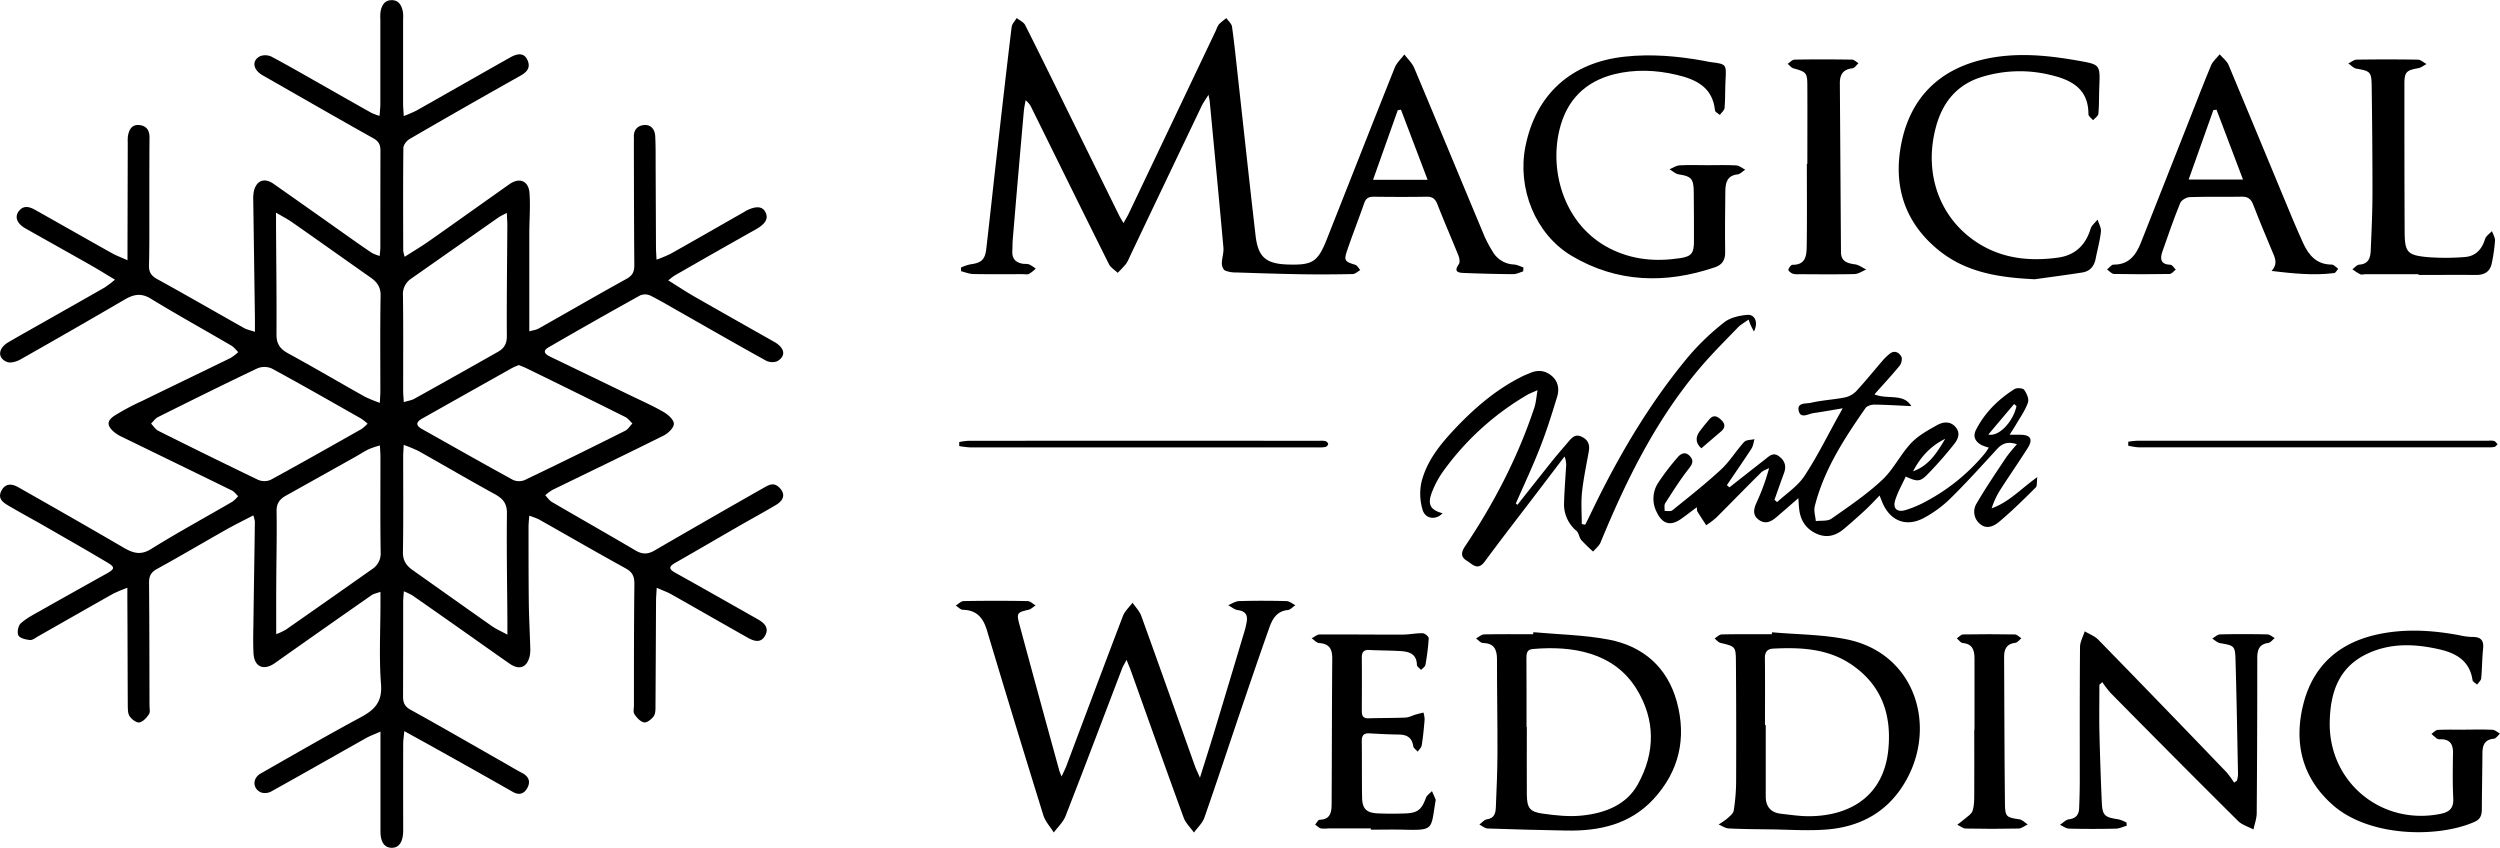 <svg id="Layer_1" data-name="Layer 1" xmlns="http://www.w3.org/2000/svg" viewBox="0 0 1313.64 445.47"><path d="M154.91,332.26c0-2.94,0-5,0-7q-.43-30.92-.87-61.82a21.66,21.66,0,0,1,.28-4.84c1.27-5.86,5.52-7.52,10.41-4.08q18.27,12.83,36.48,25.73c5,3.54,10,7.1,15.13,10.54a21.54,21.54,0,0,0,4.14,1.62c.16-2,.34-3.27.34-4.54,0-16.89,0-33.79.05-50.68,0-3-.74-4.94-3.68-6.59-19.5-10.89-38.84-22.06-58.24-33.12-5-2.88-5.88-7.61-1.41-10a7.61,7.61,0,0,1,6.17.25c9.56,5.1,18.94,10.54,28.38,15.88,8,4.54,16,9.12,24.09,13.63a32.73,32.73,0,0,0,4.21,1.57c.18-2.42.42-4.26.43-6.1,0-14.94,0-29.89,0-44.83a19.23,19.23,0,0,1,.19-4.37c.72-3,2.14-5.53,5.79-5.52s5,2.6,5.77,5.58a18,18,0,0,1,.2,4.36c0,14.78,0,29.56,0,44.34,0,1.91.19,3.81.34,6.62a71.2,71.2,0,0,0,6.63-2.85c16.48-9.3,32.9-18.72,49.4-28,4.5-2.53,7.54-2,9.05,1.58,1.66,3.92-.34,6.15-3.83,8.11q-29.22,16.4-58.18,33.22c-1.53.89-3.24,3.09-3.26,4.7-.21,18-.12,36.06-.08,54.09a19.6,19.6,0,0,0,.76,3.1c4.49-2.87,8.66-5.34,12.61-8.11,14.16-9.94,28.23-20,42.38-30,5.3-3.74,10.13-1.87,10.6,4.63.52,7.09-.09,14.25-.1,21.39,0,16.84,0,33.69,0,51.28,1.9-.57,3.64-.78,5.05-1.57,15.36-8.65,30.6-17.52,46-26,3.25-1.79,4.16-3.86,4.13-7.31-.18-21.12-.18-42.23-.24-63.35,0-1.3.07-2.6,0-3.9-.16-3.79,2-6,5.4-6.28,3.72-.3,5.63,2.42,5.82,5.82.3,5.67.2,11.36.23,17q.09,20.7.17,41.42c0,1.76.15,3.51.29,6.48a70.13,70.13,0,0,0,7.35-3.05c13-7.3,25.9-14.71,38.84-22.09.28-.16.54-.37.82-.52,5.28-2.69,8.67-2.43,10.25.78,1.64,3.36,0,6.1-5.14,9q-21.36,12-42.62,24.23a37.17,37.17,0,0,0-3.34,2.55c4.86,3,9.11,5.85,13.52,8.38,14,8,28.14,16,42.21,23.95,5.42,3.08,6.28,7.28,1.77,10-1.49.91-4.46.77-6.08-.13-15-8.28-29.86-16.84-44.77-25.31-5.34-3-10.62-6.19-16.11-8.93a6.61,6.61,0,0,0-5.32-.06q-24.19,13.42-48.13,27.28c-3.64,2.12-1.49,3.8,1.07,5q21.26,10.24,42.49,20.52c5.7,2.76,11.51,5.33,17,8.51,2.32,1.35,5.31,4.06,5.3,6.14s-2.95,5-5.3,6.15c-19.44,9.71-39,19.09-58.57,28.64a24.93,24.93,0,0,0-3.72,2.77c1.16,1.2,2.13,2.73,3.52,3.54,14.67,8.57,29.45,16.94,44.09,25.56,3.52,2.06,6.42,1.9,9.88-.11q28.53-16.57,57.24-32.87c2.49-1.42,5.07-3.1,8-.42,3.46,3.17,3.07,6.69-1.52,9.41-6.4,3.8-12.94,7.35-19.39,11.06-11.22,6.45-22.38,13-33.63,19.41-3.68,2.1-2.94,3.42.26,5.21,14.42,8,28.76,16.2,43.14,24.31,3.38,1.91,6.19,4.43,4,8.54-2.26,4.32-6,3-9.28,1.15-13.39-7.54-26.71-15.22-40.1-22.77-2.14-1.21-4.5-2-7.63-3.42-.17,3-.35,4.9-.36,6.78-.1,18.35-.16,36.7-.29,55.06,0,1.9.07,4.2-.9,5.61-1.11,1.6-3.55,3.55-5.07,3.3-1.92-.32-3.86-2.46-5.08-4.29-.77-1.14-.28-3.15-.28-4.78,0-21.28,0-42.56.24-63.83,0-3.89-1.1-6.12-4.61-8.05-15.31-8.42-30.42-17.18-45.64-25.76a38.26,38.26,0,0,0-5-1.87c-.16,2.45-.37,4.15-.37,5.85,0,13.16,0,26.32.14,39.47.1,7.94.53,15.87.77,23.81a18.67,18.67,0,0,1-.25,4.36c-1.31,6.2-5.4,7.85-10.58,4.24-8.63-6-17.18-12.1-25.78-18.15s-16.92-11.9-25.42-17.8a35.06,35.06,0,0,0-4.41-2.08c-.15,2.38-.34,3.94-.34,5.49,0,16.57,0,33.14-.06,49.71,0,3.21.77,5.28,3.88,7,16.28,9,32.4,18.31,48.57,27.52,3.38,1.92,6.71,3.94,10.15,5.75s4.45,4.49,2.8,7.67S293.87,576,290.4,574q-19.62-11.15-39.34-22.14c-5.56-3.12-11.16-6.18-17.66-9.78-.27,3.05-.58,4.89-.58,6.73q-.06,21.19,0,42.39c0,1.14,0,2.28,0,3.41-.11,5.84-2.26,8.89-6.17,8.78-3.71-.11-5.75-3-5.77-8.64,0-15.11,0-30.21,0-45.32v-7.09c-3.11,1.39-5.41,2.2-7.5,3.37-16.64,9.35-33.22,18.82-49.91,28.09a6.9,6.9,0,0,1-5.35.5c-4.52-2-4.58-7.45-.18-9.95,17.44-9.93,34.81-20,52.49-29.5,7.31-3.92,11.46-8,10.74-17.38-1.09-14.05-.29-28.25-.29-42.38v-6.21c-2,.75-3.57,1-4.72,1.8q-25.44,17.76-50.79,35.67c-5.9,4.16-10.84,2-11.2-5.24-.33-6.48-.05-13,0-19.48.23-16.55.5-33.1.72-49.65a16.74,16.74,0,0,0-.84-3.26c-5,2.63-9.71,4.92-14.25,7.48-12.11,6.85-24.08,13.95-36.29,20.63-3.23,1.76-4.25,3.79-4.23,7.27.18,21.45.18,42.89.23,64.33,0,1.62.49,3.63-.28,4.77-1.22,1.84-3.14,4-5.06,4.32-1.5.27-4-1.64-5.07-3.22-1-1.41-.94-3.69-1-5.59C88,510.33,88,492,87.88,473.62c0-1.87,0-3.75,0-6.86a76.06,76.06,0,0,0-7.53,3.16c-13.12,7.38-26.17,14.86-39.26,22.29-1.4.79-3,2.12-4.33,2-2.18-.21-5.25-.87-6.1-2.38s-.17-5.1,1.17-6.33c2.92-2.68,6.62-4.57,10.12-6.55,11.69-6.63,23.43-13.15,35.14-19.71,4.21-2.36,4.4-3.31.27-5.76-10.83-6.46-21.81-12.69-32.76-19-6.45-3.7-13-7.22-19.4-11-2.64-1.58-5.45-3.55-3.65-7.39,1.74-3.69,4.79-4.54,9-2.17,18.43,10.46,36.84,20.95,55.14,31.63,4.89,2.86,9,4.38,14.61.87,14-8.7,28.52-16.6,42.79-24.9a16.93,16.93,0,0,0,3-2.9c-1.1-1-2-2.4-3.34-3-19.22-9.44-38.49-18.77-57.73-28.16a18.58,18.58,0,0,1-4.11-2.54c-3.78-3.29-4-5.8.23-8.6a125.14,125.14,0,0,1,14.56-7.76c15.45-7.56,31-15,46.39-22.54a26.47,26.47,0,0,0,4.07-3.09c-1.22-1.16-2.27-2.61-3.68-3.44-14.1-8.24-28.4-16.16-42.33-24.67-5.15-3.15-9.14-2.16-13.78.55q-27.24,15.9-54.7,31.43c-2,1.14-5.19,2.06-7.08,1.28-5.1-2.12-4.62-7.2.78-10.35,6.85-4,13.78-7.85,20.67-11.77,10-5.67,20-11.31,29.93-17a59.56,59.56,0,0,0,5.41-4.09c-4.67-2.8-8.68-5.3-12.78-7.63-11.4-6.47-22.84-12.85-34.25-19.29-4.2-2.37-5.76-5.74-3.79-8.69,2.49-3.7,5.78-2.82,9-1,13.4,7.55,26.76,15.16,40.18,22.67,2.28,1.28,4.76,2.17,8.21,3.72,0-3.22,0-5.12,0-7L88.09,233a22.66,22.66,0,0,1,.07-3.4c.5-3.3,1.91-6.24,5.69-6s5.7,2.51,5.67,6.53c-.11,13-.07,26-.09,39,0,9.42.06,18.85-.18,28.26-.09,3.58,1.22,5.47,4.36,7.2C118.9,313,134,321.73,149.24,330.31,150.67,331.12,152.39,331.41,154.91,332.26Zm138.7,17.47a37.94,37.94,0,0,0-3.57,1.55q-23.66,13.28-47.29,26.59c-3.3,1.86-3.38,3.62,0,5.51,15.91,8.92,31.76,17.95,47.77,26.7a7.84,7.84,0,0,0,6.21.05q26.49-12.69,52.76-25.89c1.51-.75,2.52-2.52,3.77-3.82-1.23-1.14-2.26-2.66-3.7-3.38q-25.86-12.89-51.84-25.56C296.43,350.85,295.08,350.35,293.61,349.73Zm-79.5,30.82a30.81,30.81,0,0,0-3.35-2.67c-15.6-8.84-31.16-17.75-46.92-26.3a9.61,9.61,0,0,0-7.55-.15c-17.55,8.34-35,17-52.35,25.66-1.41.71-2.41,2.25-3.6,3.41,1.25,1.28,2.28,3,3.8,3.79C121.53,393,139,401.57,156.5,410a8.42,8.42,0,0,0,6.64.06c16-8.72,31.89-17.73,47.78-26.71A24.81,24.81,0,0,0,214.11,380.55Zm6.45-10.95c.13-3,.26-4.55.26-6.15,0-16.7-.17-33.41.13-50.11.09-4.58-1.84-7.2-5.21-9.57-13.74-9.65-27.41-19.39-41.16-29-2.38-1.67-5-3-8.58-5.14,0,3.2,0,4.94,0,6.67.11,19.14.36,38.28.24,57.41,0,4.88,1.86,7.52,6,9.8,13.61,7.44,27,15.3,40.52,22.9A76.76,76.76,0,0,0,220.56,369.6ZM166.1,491.14a37.19,37.19,0,0,0,5-2.32q22.66-15.82,45.25-31.75a9.76,9.76,0,0,0,4.63-8.93c-.26-16.72-.1-33.45-.12-50.17,0-1.74-.15-3.47-.27-6a47.89,47.89,0,0,0-5.92,2c-2.6,1.29-5,2.9-7.59,4.32q-18,10.09-36,20.13c-3.2,1.79-4.86,4.09-4.79,8.12.2,11.85-.09,23.7-.15,35.56C166.06,471.35,166.1,480.58,166.1,491.14ZM287.26,269.78c-2.23,1.2-3.39,1.68-4.39,2.39q-22.83,16-45.64,32a9.74,9.74,0,0,0-4.53,9c.22,16.72.09,33.45.11,50.17,0,1.73.18,3.46.32,5.85,2.26-.68,4.05-.91,5.51-1.72q22.07-12.27,44-24.71c3.16-1.78,4.66-4.18,4.64-8.17-.12-19.32.15-38.64.26-58C287.57,274.75,287.4,272.87,287.26,269.78ZM233.09,391.67c-.14,3-.28,4.59-.28,6.18,0,16.71.15,33.42-.13,50.13-.07,4.34,1.65,7,4.85,9.31,14,9.89,27.92,19.82,41.94,29.65,2.2,1.54,4.73,2.62,8.1,4.46,0-3.4,0-5.32,0-7.24-.12-18.82-.46-37.64-.24-56.46.06-5.24-2.08-7.78-6.34-10.12-13.46-7.37-26.71-15.15-40.1-22.67A78,78,0,0,0,233.09,391.67Z" transform="translate(-20.96 -157.91)"/><path d="M821.32,300.51c-1.75.52-3.51,1.48-5.26,1.46-8.61-.05-17.22-.3-25.82-.62-3-.11-5.58-.6-2.75-4.6.69-1,.38-3.13-.16-4.47-3.61-9-7.53-17.94-11.06-27-1.12-2.88-2.6-4.06-5.7-4-9.26.15-18.53.13-27.79,0-2.67,0-4.13.84-5,3.41-2.88,8.27-6.1,16.42-8.92,24.71-1.84,5.4-1.27,6,4.22,7.64,1.07.32,1.77,1.83,2.64,2.79-1.32.73-2.63,2.06-4,2.09-9.09.19-18.18.24-27.27.09-11.36-.18-22.71-.57-34.07-.94a14.48,14.48,0,0,1-5.68-1c-1-.46-1.72-2.39-1.71-3.65,0-2.82,1.07-5.69.82-8.46-2.3-25.71-4.79-51.4-7.23-77.1-.06-.61-.24-1.22-.61-3.13-1.58,2.54-2.76,4.11-3.58,5.84q-18.9,39.51-37.72,79.06a21.33,21.33,0,0,1-2,3.91,63.6,63.6,0,0,1-4.42,4.73c-1.56-1.5-3.68-2.73-4.59-4.56-13.63-27.28-27.09-54.64-40.6-82a10.12,10.12,0,0,0-3.21-4.1c-.32,2-.76,3.93-.93,5.91q-3,33.72-5.82,67.45c-.16,1.94-.09,3.9-.21,5.85-.24,4.26,2,6.26,6,6.74a11.26,11.26,0,0,1,2.89.28,24.48,24.48,0,0,1,3.41,2.21,19,19,0,0,1-3.5,2.77c-.93.44-2.23.15-3.37.15-8.6,0-17.2.1-25.8-.07-2.19,0-4.36-.95-6.53-1.46l-.09-1.93a24.74,24.74,0,0,1,4.85-1.69c5.79-.74,7.78-2.36,8.45-8.12,2.1-18.06,4-36.13,6.08-54.2,2.36-20.8,4.72-41.61,7.25-62.39.21-1.66,1.74-3.15,2.65-4.72,1.52,1.22,3.67,2.13,4.47,3.71,8.68,17.24,17.15,34.59,25.67,51.91q11.82,24,23.64,48c.56,1.15,1.26,2.24,2.34,4.13,1.11-2,2-3.41,2.71-4.9Q637,222,660,173.63a11.7,11.7,0,0,1,1.49-3,34.4,34.4,0,0,1,3.89-3.19c1,1.49,2.72,2.88,2.95,4.48,1.24,8.84,2.13,17.73,3.12,26.6,3.08,27.75,6.05,55.52,9.27,83.25,1.31,11.29,5.5,14.78,16.95,15.13,13,.4,15.74-1.32,20.49-13.32,11.88-30,23.64-60,35.63-90,1-2.61,3.37-4.72,5.1-7.06,1.75,2.34,4,4.44,5.14,7,12.4,29.44,24.59,59,36.92,88.45a63.53,63.53,0,0,0,4.34,8.14,13.48,13.48,0,0,0,11.18,6.78c1.7.12,3.34,1,5,1.57ZM771.11,252.4c-4.9-12.9-9.45-24.87-14-36.85l-1.68.25-13,36.6Z" transform="translate(-20.96 -157.91)"/><path d="M578.79,565.92c1.12-2.47,1.92-4,2.51-5.56C591.17,534.1,601,507.81,611,481.61c1-2.6,3.34-4.69,5.07-7,1.55,2.3,3.66,4.4,4.58,6.93,9.49,26.23,18.78,52.52,28.15,78.79.58,1.63,1.37,3.19,2.68,6.23,2.83-9.06,5.28-16.69,7.6-24.37q8.1-26.77,16.1-53.57a37.83,37.83,0,0,0,.83-3.8c.71-3.74-.61-5.78-4.62-6.32-1.78-.24-3.39-1.69-5.07-2.59,1.91-.75,3.81-2.09,5.74-2.15,8.28-.24,16.57-.22,24.85,0,1.59,0,3.15,1.4,4.72,2.15-1.34.89-2.63,2.41-4.05,2.56-5.72.58-8,4.65-9.62,9.16-5.1,14.36-10,28.79-14.92,43.22-6.41,18.88-12.63,37.83-19.22,56.65-1,2.91-3.62,5.27-5.49,7.88-1.86-2.64-4.4-5-5.47-8-9.36-25.58-18.45-51.26-27.63-76.91-.59-1.63-1.28-3.23-2.31-5.84-1.09,2.08-1.85,3.24-2.33,4.5-9.9,25.89-19.68,51.84-29.77,77.67-1.23,3.16-4.06,5.71-6.14,8.55-1.87-3-4.47-5.78-5.49-9.05q-15.07-48.54-29.66-97.24c-1.94-6.43-5.31-10.59-12.57-10.72-1.28,0-2.53-1.46-3.79-2.24,1.38-.82,2.74-2.33,4.13-2.35q16.8-.3,33.62,0c1.41,0,2.79,1.49,4.19,2.28-1.25.8-2.41,2-3.77,2.31-5.79,1.29-6.33,1.73-4.78,7.49q10.4,38.51,21,76.95C577.73,563.51,578.09,564.19,578.79,565.92Z" transform="translate(-20.96 -157.91)"/><path d="M929.7,414c6.22-4.89,12.41-9.81,18.67-14.65,2.12-1.64,4.17-4,7.29-1.74s4.1,5.2,2.71,8.92c-1.73,4.66-3.35,9.36-5,14l1.39,1.21c4.83-4.49,10.74-8.27,14.28-13.62,6.77-10.22,12.2-21.34,18.19-32.09l2-3.58c-5.92,1-10.68,1.85-15.46,2.54-2.64.38-6.47,3-7.58-.91-1.36-4.84,3.91-3.95,6.32-4.52,5.82-1.36,11.89-1.64,17.77-2.8a11.67,11.67,0,0,0,6-3.26c4.95-5.36,9.54-11.06,14.31-16.58a30,30,0,0,1,3.17-3c2.53-2.16,4.88-.9,6.2,1.2.68,1.07.2,3.69-.73,4.83-4.16,5.1-8.66,9.92-13.33,15.17,6.91,2.93,15.14-.81,19.39,6.19-6.57-.3-13-.72-19.46-.79-1.58,0-3.85.68-4.66,1.85-11.12,16-21.81,32.33-26.63,51.57-.6,2.4.33,5.19.55,7.79,2.77-.37,6.17.16,8.21-1.27,9.15-6.4,18.49-12.74,26.63-20.32,5.92-5.52,9.6-13.4,15.2-19.36,3.77-4,9-6.89,13.89-9.59,3.15-1.72,7.06-2.08,9.75,1.43,2.48,3.23.86,6.37-1.2,8.89a197.13,197.13,0,0,1-14.12,16c-3.75,3.69-5.23,3.45-11.12.83-1.87,4.11-4.21,8.13-5.54,12.46s1,6.39,5.29,5.18a57.22,57.22,0,0,0,11.15-4.74,102.5,102.5,0,0,0,31-25.46,29.87,29.87,0,0,0,1.74-2.69,22.1,22.1,0,0,1-3.84-1.34c-3.21-1.84-4.73-4.36-2.82-8.07,4.65-9.05,11.67-15.93,20.15-21.31,1.22-.78,4.41-.56,5.09.37,1.35,1.83,2.68,4.87,2,6.72-1.42,4.06-4,7.7-6.23,11.48-.93,1.62-2,3.17-3.4,5.42,2.51,0,4.09,0,5.67,0,5.36,0,6.75,2.42,3.82,7-4.6,7.27-9.52,14.34-14.16,21.57a42.93,42.93,0,0,0-4.77,10.08c9-3.16,15.18-10.09,24-16.41-.36,2.65,0,4.65-.85,5.47-6.19,6.15-12.41,12.32-19.09,17.93-2.69,2.26-6.58,4.34-10.21,1.19a8.25,8.25,0,0,1-1.77-10.71c4.86-8.37,10.34-16.38,15.7-24.45a84,84,0,0,1,5.51-6.67c-4.43-1.53-7.51-.7-10.37,2.41-8.12,8.85-16.16,17.78-24.72,26.19A61.15,61.15,0,0,1,1032,430c-9.47,5.12-18,1.64-22.07-8.37-.36-.87-.7-1.75-1.33-3.34-2.66,2.72-4.89,5.17-7.31,7.42q-5.53,5.13-11.29,10c-4.27,3.62-9,5.09-14.44,2.67-5.75-2.56-8.62-7.13-9.25-13.26-.16-1.56-.23-3.13-.39-5.45-4.22,3.66-7.81,6.82-11.46,9.92-2.74,2.33-5.7,4-9.21,1.54s-2.85-5.66-1.33-9.06a114.15,114.15,0,0,0,6.63-18.21c-1.42.76-3.11,1.24-4.19,2.32C938.45,414,930.69,422,922.79,429.9a47.79,47.79,0,0,1-5.29,4c-1.56-2.4-3.14-4.79-4.65-7.23-.23-.36-.14-.92-.3-2.24-3,2.24-5.56,4.25-8.22,6.13-5.67,4-9.89,2.65-12.82-3.52a15.26,15.26,0,0,1,.69-15.35,124.5,124.5,0,0,1,10.28-13.47c1.81-2.17,4.29-3.2,6.61-.45,2.12,2.51.93,4.27-.94,6.67-4.44,5.69-8.31,11.83-12.2,17.92-.64,1-.23,2.68-.31,4.05,1.38-.09,3.19.36,4.07-.35,8.65-7,17.42-13.88,25.57-21.43,4.59-4.26,7.91-9.85,12.17-14.5,1.07-1.17,3.58-1,5.43-1.47-.52,1.69-.69,3.59-1.61,5-4.19,6.46-8.59,12.78-12.91,19.16C928.81,413.24,929.26,413.62,929.7,414Zm113.37-25.51c-7.61,3.72-13,9.61-16.87,17.05C1034.52,402.63,1038.87,395.62,1043.07,388.5Zm37.46-17.22-1.25-1.07-13.56,16.05C1071.61,387.51,1078.93,379.06,1080.53,371.28Z" transform="translate(-20.96 -157.91)"/><path d="M818.32,423.15c6.22-7.85,12.41-15.74,18.68-23.56,2.64-3.29,5.45-6.44,8.17-9.67,1.85-2.2,3.7-4.13,7-2.48s4.26,4.16,3.64,7.63c-1.28,7.19-2.82,14.35-3.58,21.59-.57,5.48-.11,11.07-.11,16.61l1.8.34c.73-1.46,1.5-2.91,2.2-4.38,14.2-29.85,30.71-58.3,51.89-83.79a129.24,129.24,0,0,1,18.91-18.13c3.13-2.5,7.93-3.58,12.09-3.95s6,4.09,3.55,8.73c-.62-1.21-1.12-2.11-1.55-3s-.67-1.74-1.25-3.27c-2.12,1.55-4.12,2.62-5.62,4.17-6.65,6.89-13.46,13.65-19.66,20.93-23.27,27.34-38.92,59.08-52.49,92-.75,1.83-2.58,3.22-3.92,4.81a81.22,81.22,0,0,1-6.23-6.07c-1.14-1.36-1.24-3.71-2.51-4.8a18.11,18.11,0,0,1-6.51-15.09c.17-6,.65-12,1-18a11.81,11.81,0,0,0-.77-6l-13.69,18c-9.44,12.4-19,24.7-28.26,37.24-3.69,5-6.49,1.31-9.36-.44-3.27-2-3.15-4.33-.91-7.67,15.23-22.74,27.78-46.86,36.39-72.9.82-2.5,1-5.22,1.64-9.07-2.56,1.15-4,1.65-5.33,2.42a143.72,143.72,0,0,0-44.33,40.33,49.31,49.31,0,0,0-5.74,10.68c-2.58,6.58-1,9.49,5.49,11.24-3.39,3.71-9.07,3.1-10.48-1.83a29.35,29.35,0,0,1-.68-14.19c2.72-11.35,10-20.25,17.85-28.57,10.44-11,21.86-20.81,35.64-27.53,1.16-.57,2.38-1,3.56-1.53,4.08-1.79,7.9-1.48,11.4,1.4s4.16,7,2.92,11.09c-2.76,9-5.56,18-9,26.72-3.88,9.93-8.44,19.58-12.71,29.35Z" transform="translate(-20.96 -157.91)"/><path d="M918.22,244.71c5,0,10.09-.18,15.11.11,1.59.1,3.1,1.46,4.65,2.25-1.33.86-2.59,2.32-4,2.48-5.48.59-6.37,4.38-6.43,8.69-.13,10.72-.24,21.44-.09,32.16.06,4.23-1.61,6.71-5.52,8-25.92,8.76-51.32,8.09-75.14-6.06-19.08-11.33-28.68-35.46-24.3-57.44,5.49-27.54,24.12-44.18,52.11-47.22,14.09-1.53,27.89-.31,41.7,2.19,1.11.2,2.22.5,3.34.64,8.54,1.08,8.46,1.07,8,9.49-.27,4.86-.08,9.75-.49,14.6-.11,1.29-1.63,2.46-2.5,3.69-.88-.79-2.46-1.5-2.55-2.37-1.22-12.21-10-16.3-20.14-18.69-10.88-2.58-22-3-32.86-.3-15.34,3.89-25,13.67-28.74,29.23-5.43,22.58,3,50.18,26.15,62.14,12,6.19,24.49,7.23,37.44,5.23,5.94-.92,7.11-2.75,7.1-8.94,0-8.77,0-17.54-.11-26.31-.1-6.56-1.57-7.85-7.88-8.73-1.7-.24-3.23-1.76-4.83-2.7,1.78-.72,3.54-2,5.37-2.07C908.46,244.51,913.35,244.71,918.22,244.71Z" transform="translate(-20.96 -157.91)"/><path d="M826.68,490.1c13.22,1.21,26.64,1.41,39.62,3.89,18.12,3.47,30.83,14.6,35.76,32.67,5.18,19,1.29,36.46-12.24,51.12-12.28,13.29-28.37,16.87-45.71,16.55-13.79-.26-27.59-.59-41.38-1.08-1.49,0-3-1.36-4.42-2.09,1.3-.95,2.51-2.53,3.91-2.72,4-.54,4.61-3.31,4.74-6.29.41-9.57.82-19.15.85-28.73.05-16.4-.27-32.8-.25-49.21,0-5.26-1.73-8.32-7.46-8.46-1.2,0-2.36-1.53-3.54-2.36,1.39-.74,2.77-2.09,4.18-2.13,8.61-.2,17.23-.1,25.84-.1C826.62,490.81,826.65,490.45,826.68,490.1Zm-3.59,49.82h.16c0,11.85-.09,23.7,0,35.55.07,6.87,1.49,9,8.1,9.93,7,1,14.29,1.79,21.27,1,11.78-1.28,23-5.54,29-16.45,9.12-16.5,9.28-33.75-.72-50-11.87-19.31-33.9-22.88-54.62-21-3.09.27-3.26,2.47-3.25,4.94C823.12,515.9,823.09,527.91,823.09,539.92Z" transform="translate(-20.96 -157.91)"/><path d="M1124.1,517.71c0,8.09-.15,16.19,0,24.29q.43,18.5,1.24,37c.32,7.46,1.32,8.32,8.78,9.43a19.35,19.35,0,0,1,4.2,1.67l.15,1.7c-1.93.53-3.84,1.49-5.77,1.53-8.11.18-16.23.19-24.34,0-1.69,0-3.36-1.28-5-2,1.58-1,3.07-2.7,4.74-2.91,3.65-.46,5.2-2.4,5.35-5.73q.32-7.29.34-14.6c0-23.37-.07-46.75.13-70.13,0-2.77,1.61-5.54,2.47-8.31,2.39,1.43,5.22,2.44,7.1,4.37q33.84,34.69,67.39,69.65a46.39,46.39,0,0,1,4,5.49l1.51-1.06a15.72,15.72,0,0,0,.55-3.07c-.39-20-.73-39.93-1.3-59.89-.23-8-.57-7.95-8.16-9.3-1.46-.26-2.74-1.56-4.1-2.38,1.37-.77,2.73-2.17,4.12-2.2,8.28-.21,16.57-.19,24.85,0,1.31,0,2.59,1.25,3.89,1.92-1.13.89-2.17,2.4-3.39,2.57-4.93.67-5.79,3.85-5.79,8,0,27.11-.08,54.22-.29,81.33,0,2.9-1.11,5.79-1.7,8.68-2.74-1.46-6-2.38-8.12-4.47q-33.66-33.46-67-67.3a54.6,54.6,0,0,1-4.32-5.64Z" transform="translate(-20.96 -157.91)"/><path d="M952.08,490.15c13.06,1.16,26.36,1.12,39.14,3.69,38.15,7.66,49,50,27.94,79.42-9.41,13.14-23,19.39-38.73,20.55-9.84.73-19.79,0-29.7-.11-7.13-.09-14.27-.12-21.39-.48-1.81-.09-3.56-1.36-5.34-2.09a35.69,35.69,0,0,0,4.3-2.92c1.42-1.28,3.4-2.73,3.65-4.35a100.44,100.44,0,0,0,1.27-15.5q.13-31.41-.11-62.83c-.06-7.95-.34-7.95-8.11-9.81-1.16-.28-2.08-1.54-3.11-2.34,1.26-.74,2.5-2.09,3.78-2.11,8.76-.19,17.54-.1,26.31-.1Zm-3.7,48.75h.4q0,18.75,0,37.5c0,5.43,2.71,8.51,8.06,9.11,5,.55,10,1.33,15,1.29,20.12-.17,39.09-9.66,41.41-35.61,1.63-18.17-3.76-33.35-19.29-44-12.51-8.54-26.75-9.18-41.2-8.46-3.06.15-4.48,1.7-4.43,5.05C948.48,515.51,948.38,527.2,948.38,538.9Z" transform="translate(-20.96 -157.91)"/><path d="M1214.57,300.29c3.61-4,1.64-7.21.27-10.49-3.37-8.08-6.77-16.14-9.91-24.31-1.16-3-2.75-4.3-6.08-4.23-9.09.2-18.19-.09-27.28.22-1.74.06-4.36,1.58-5,3.09-3.41,8.39-6.4,17-9.37,25.53-1.32,3.78-1,6.78,4.22,6.94,1,0,1.88,1.65,2.81,2.54-1.07.8-2.13,2.27-3.22,2.29q-14.6.28-29.19,0c-1.25,0-2.48-1.53-3.71-2.35,1.13-.89,2.27-2.57,3.39-2.56,8.13.09,11.84-5.06,14.44-11.62q12.79-32.31,25.52-64.66c3.75-9.5,7.38-19,11.34-28.46.91-2.16,3-3.85,4.49-5.76,1.59,1.85,3.78,3.45,4.68,5.59,9.63,22.85,19,45.79,28.55,68.68,3.48,8.38,6.91,16.79,10.68,25,2.9,6.34,7.12,11.24,15,11.21,1.12,0,2.25,1.42,3.37,2.19-.69.78-1.31,2.18-2.08,2.27C1236.61,302.76,1225.76,301.62,1214.57,300.29ZM1171,252.24h28.55c-4.81-12.68-9.35-24.67-13.89-36.66l-1.67.16C1179.71,227.76,1175.43,239.78,1171,252.24Z" transform="translate(-20.96 -157.91)"/><path d="M1090.13,304.65c-18.27-.9-35.84-3.34-50.53-15.29-18.39-14.95-24.12-34.77-19.34-57.17s19-37.17,41.76-42.79c17.09-4.24,34.22-2.58,51.27.45,11.25,2,11.21,2.11,10.76,13.74-.19,4.71-.06,9.43-.49,14.11-.12,1.21-1.82,2.27-2.8,3.4-.84-1.06-2.42-2.13-2.42-3.2,0-13.12-8.62-17.9-19.56-20.5a67.63,67.63,0,0,0-37.5,1.28c-12.36,4.1-19.62,13.29-23,25.69-6.81,24.79,2,48.94,22.66,61.66,12.8,7.9,26.86,9.23,41.37,7.26,8.92-1.21,14.53-6.49,17.17-15.17.55-1.81,2.4-3.22,3.66-4.82.64,2.11,2,4.3,1.77,6.32-.53,4.81-1.86,9.53-2.79,14.31-.77,3.93-3,6.53-7,7.16C1106.82,302.4,1098.47,303.47,1090.13,304.65Z" transform="translate(-20.96 -157.91)"/><path d="M1316.55,541.29c4.71,0,9.43-.14,14.13.1,1.33.07,2.61,1.27,3.92,2-1.07.94-2.08,2.58-3.23,2.69-5,.44-6,3.64-6,7.79-.08,9.74-.25,19.48-.32,29.22,0,3-.67,5.25-3.75,6.63-19.11,8.53-55.29,8.17-74.54-8.8-16.36-14.42-20.7-33.09-15.34-53.61,5.18-19.84,18.79-31.72,38.83-36.05,14.36-3.1,28.73-2.24,43.06.45a33.6,33.6,0,0,0,6.74.9c4.42-.07,6.15,1.71,5.67,6.21-.55,5.16-.5,10.38-1,15.54-.11,1.15-1.4,2.19-2.15,3.29-.83-.79-2.28-1.49-2.41-2.39-1.45-10-8.51-14.1-17.23-16.11-12.73-2.93-25.47-3.53-37.71,2.1-15.4,7.08-19.78,20.54-20.09,36-.63,31.65,27.16,54.57,58.23,48.31,4.77-1,6.94-3,6.68-8.18-.4-7.94-.25-15.91-.13-23.87.07-4.54-1.61-7.15-6.43-7.15a3.56,3.56,0,0,1-1.9-.27,33.1,33.1,0,0,1-3-2.57c1.12-.73,2.2-2,3.35-2.08,4.86-.24,9.74-.1,14.62-.1Z" transform="translate(-20.96 -157.91)"/><path d="M741.27,593.2h-22.4a15.16,15.16,0,0,1-3.87,0c-1.09-.31-2-1.31-3-2,.79-.89,1.57-2.53,2.39-2.55,5.89-.14,6.25-4.29,6.28-8.46.15-25.49.14-51,.33-76.47,0-4.95-1.71-7.59-6.9-7.91-1.35-.08-2.61-1.63-3.92-2.51,1.43-.71,2.86-2,4.29-2,14.46-.08,28.92.11,43.38.07,3.56,0,7.11-.8,10.65-.72,1.14,0,3.24,1.77,3.19,2.64a118,118,0,0,1-1.74,14c-.17,1-1.5,1.76-2.3,2.63-.76-.88-2.15-1.76-2.17-2.66-.15-5.74-4-6.95-8.53-7.23-5.51-.34-11-.31-16.56-.58-3.08-.15-3.89,1.35-3.86,4.13.08,9.26.05,18.52,0,27.77,0,2.42.45,4.09,3.46,4,6.5-.2,13-.1,19.49-.39,1.86-.08,3.68-1.09,5.53-1.63,1.29-.38,2.61-.67,3.92-1a14.82,14.82,0,0,1,.61,3.66c-.37,4.53-.81,9.06-1.52,13.54-.18,1.2-1.39,2.24-2.12,3.35-.82-1-2.19-1.85-2.35-2.91-.65-4.41-3.21-6-7.39-6.08-5.19-.08-10.39-.32-15.58-.63-3-.17-4.09,1.06-4.06,4,.11,9.9,0,19.81.16,29.71.12,6,2.34,8.09,8.41,8.34,4.87.21,9.76.2,14.62,0,6.32-.29,8.29-2.12,10.51-8.15.51-1.39,2.09-2.38,3.17-3.56q1,2.21,1.94,4.42a1.16,1.16,0,0,1,0,.48c-2.63,15.27-.53,15.79-17,15.37-5.68-.14-11.36,0-17.05,0Z" transform="translate(-20.96 -157.91)"/><path d="M1291.78,302H1264c-1,0-2.09.37-2.89,0a29,29,0,0,1-4.07-2.62c1.21-.85,2.38-2.35,3.63-2.42,4.91-.3,5.82-3.66,6-7.39.44-10,.9-20.11.92-30.16,0-18.83-.15-37.65-.42-56.48-.11-7.33-.82-7.7-8-8.94-1.54-.27-2.86-1.8-4.28-2.74,1.45-.69,2.9-1.94,4.36-2q16.07-.25,32.15,0c1.54,0,3.06,1.5,4.59,2.31-1.45.75-2.83,1.93-4.36,2.19-6.14,1.06-7.25,2-7.26,8.13,0,26,0,51.94.13,77.91.08,10.62,1.4,12.2,11.82,13.21a127,127,0,0,0,19.41,0c5.86-.32,9.29-3.83,11-9.46.49-1.62,2.4-2.81,3.65-4.2.57,1.7,1.71,3.43,1.6,5.09a87.27,87.27,0,0,1-1.75,12c-.89,4.35-4,6-8.23,5.95-10.06-.06-20.13,0-30.19,0Z" transform="translate(-20.96 -157.91)"/><path d="M970.64,244c0-13.64.07-27.27,0-40.91,0-7-.57-7.4-7.28-9.26-1.15-.31-2.05-1.57-3.06-2.39,1.2-.77,2.39-2.18,3.61-2.2,10.07-.18,20.14-.16,30.21,0,1.14,0,2.26,1.24,3.39,1.9-1.06.93-2,2.55-3.19,2.67-4.95.5-6.63,3.38-6.6,7.88q.3,44.31.59,88.62c0,5,3.34,5.94,7.44,6.51,2,.29,3.91,1.77,5.85,2.71-2.05.83-4.09,2.33-6.17,2.38-9.73.25-19.47.11-29.21.08a9.3,9.3,0,0,1-3.36-.3c-.92-.38-2.33-1.58-2.2-2.06.28-1,1.42-2.61,2.19-2.59,7,.12,7.38-5,7.45-9.68.23-14.45.08-28.9.08-43.35Z" transform="translate(-20.96 -157.91)"/><path d="M1058.47,541.26c0-12.49,0-25,0-37.46,0-4.48-1.19-7.56-6.29-8.05-1.06-.1-2-1.57-3-2.41,1.08-.72,2.16-2,3.26-2.06q13.62-.25,27.26,0c1.14,0,2.25,1.31,3.38,2-1,.83-2,2.27-3.05,2.38-4.55.49-6,3.16-6,7.28.14,25.79.15,51.57.44,77.35.08,6.9.86,7.16,7.58,8.13,1.55.22,2.92,1.76,4.37,2.7-1.61.75-3.2,2.12-4.81,2.15q-13.86.3-27.73,0c-1.5,0-3-1.32-4.44-2,1.25-1,2.55-1.89,3.73-2.94,1.53-1.36,3.7-2.59,4.27-4.32.9-2.69.88-5.75.9-8.65.08-11.35,0-22.71,0-34.06Z" transform="translate(-20.96 -157.91)"/><path d="M1139.3,390a46.34,46.34,0,0,1,5-.52q92.16,0,184.33,0a8.72,8.72,0,0,1,2.9.14c.72.26,1.22,1.13,1.81,1.73-.55.49-1,1.25-1.68,1.41a14.66,14.66,0,0,1-3.39.19q-91.92,0-183.84,0a32.33,32.33,0,0,1-5.19-.87C1139.24,391.4,1139.27,390.72,1139.3,390Z" transform="translate(-20.96 -157.91)"/><path d="M525,390.17a36,36,0,0,1,4.81-.64q92.39-.06,184.76,0a9.63,9.63,0,0,1,2.9.18c.6.19,1.4,1,1.39,1.51a2.15,2.15,0,0,1-1.39,1.54,17.15,17.15,0,0,1-3.87.24q-91.41,0-182.81,0a48,48,0,0,1-5.81-.7C525,391.55,525,390.86,525,390.17Z" transform="translate(-20.96 -157.91)"/><path d="M914.94,393.47c-2.7-2.36-3.44-5.42-.91-8.89,1.61-2.21,3.4-4.3,5.15-6.39,2.18-2.59,4.2-1.53,6.17.33,2.19,2.06,2.35,4.06-.07,6.1C922,387.41,918.69,390.25,914.94,393.47Z" transform="translate(-20.96 -157.91)"/></svg>